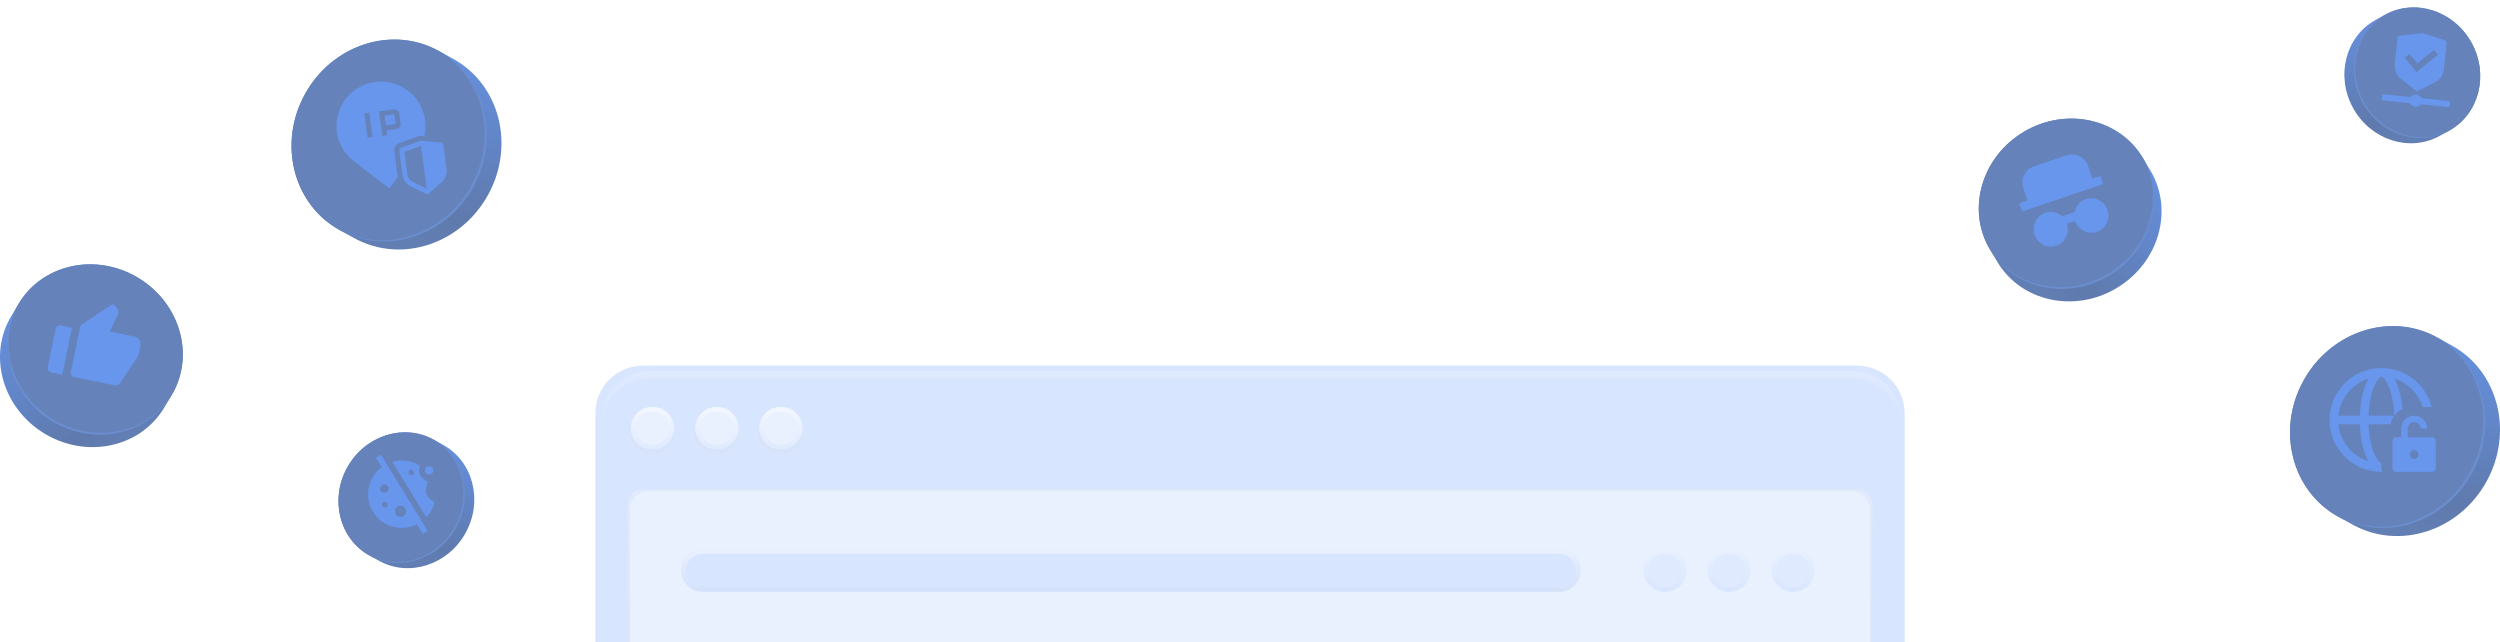 <svg width="1012" height="260" viewBox="0 0 1012 260" fill="none" xmlns="http://www.w3.org/2000/svg">
<g clip-path="url(#clip0)">
<g opacity="0.7">
<path d="M870.463 68.985L867.456 63.946C857.873 47.89 836.247 43.175 819.152 53.41C802.057 63.645 795.966 84.963 805.548 101.015L808.555 106.055C818.137 122.109 839.764 126.826 856.859 116.59C873.954 106.354 880.045 85.04 870.463 68.985Z" fill="url(#paint0_linear)"/>
<path d="M853.828 111.534C870.919 101.299 877.008 79.991 867.428 63.942C857.848 47.893 836.227 43.18 819.136 53.416C802.045 63.651 795.956 84.959 805.536 101.008C815.116 117.057 836.737 121.77 853.828 111.534Z" fill="#244E9D"/>
<path opacity="0.3" d="M867.456 63.946C867.378 63.816 867.293 63.693 867.214 63.565C876.467 79.575 870.346 100.624 853.385 110.779C836.424 120.935 815.017 116.37 805.319 100.626C805.397 100.757 805.462 100.89 805.54 101.02C815.122 117.075 836.75 121.791 853.844 111.556C870.938 101.321 877.037 80.002 867.456 63.946Z" fill="#3D7FFC"/>
<path d="M844.318 80.596C846.059 80.007 847.966 80.141 849.619 80.971C851.271 81.8 852.535 83.256 853.131 85.018C853.728 86.78 853.608 88.704 852.799 90.367C851.99 92.03 850.557 93.295 848.816 93.884C845.3 95.074 841.245 93.133 840.002 89.462L836.72 90.573C837.265 92.185 837.212 93.938 836.572 95.505C835.931 97.072 834.747 98.347 833.238 99.091C831.73 99.835 830.002 99.998 828.375 99.55C826.747 99.102 825.333 98.073 824.394 96.655C823.455 95.237 823.057 93.527 823.273 91.843C823.488 90.159 824.304 88.616 825.567 87.502C826.83 86.387 828.455 85.778 830.138 85.786C831.822 85.795 833.449 86.421 834.718 87.548L839.756 85.843C839.99 84.637 840.535 83.517 841.336 82.596C842.137 81.675 843.165 80.985 844.318 80.596ZM818.576 85.606L817.452 82.283L820.734 81.172L819.048 76.189C818.451 74.427 818.571 72.503 819.38 70.84C820.19 69.177 821.622 67.912 823.363 67.323L836.493 62.879C838.234 62.29 840.14 62.425 841.793 63.254C843.446 64.084 844.71 65.54 845.306 67.302L846.993 72.285L850.275 71.174L851.399 74.496L818.576 85.606Z" fill="#2669E4"/>
</g>
<g opacity="0.7">
<path d="M4.537 127.985L7.544 122.946C17.127 106.89 38.753 102.175 55.848 112.41C72.943 122.645 79.034 143.963 69.452 160.015L66.445 165.055C56.863 181.109 35.236 185.826 18.141 175.59C1.046 165.354 -5.045 144.04 4.537 127.985Z" fill="url(#paint1_linear)"/>
<path d="M21.172 170.534C4.081 160.299 -2.008 138.991 7.572 122.942C17.151 106.893 38.773 102.18 55.864 112.416C72.955 122.651 79.044 143.959 69.464 160.008C59.884 176.057 38.263 180.77 21.172 170.534Z" fill="#244E9D"/>
<path opacity="0.3" d="M7.544 122.946C7.622 122.816 7.707 122.693 7.786 122.565C-1.467 138.575 4.654 159.624 21.615 169.779C38.576 179.935 59.983 175.37 69.68 159.626C69.603 159.757 69.538 159.89 69.46 160.02C59.878 176.075 38.25 180.791 21.156 170.556C4.062 160.321 -2.037 139.002 7.544 122.946Z" fill="#3D7FFC"/>
<path d="M24.464 131.706L29.138 132.669L25.233 151.626L20.558 150.663C20.145 150.578 19.783 150.33 19.552 149.973C19.32 149.617 19.239 149.181 19.325 148.762L22.58 132.965C22.666 132.546 22.913 132.178 23.266 131.942C23.62 131.706 24.05 131.621 24.464 131.706ZM33.132 131.363L45.187 123.307C45.347 123.2 45.54 123.154 45.73 123.179C45.92 123.204 46.095 123.298 46.222 123.443L47.342 124.728C47.654 125.085 47.853 125.527 47.916 126C47.978 126.473 47.901 126.955 47.693 127.385L44.422 134.171L54.395 136.226C55.221 136.396 55.945 136.892 56.407 137.605C56.87 138.318 57.033 139.189 56.86 140.027L56.175 143.351C56.09 143.764 55.927 144.157 55.693 144.507L48.425 155.385C48.248 155.65 47.997 155.856 47.704 155.978C47.412 156.099 47.091 156.129 46.782 156.066L29.907 152.589C29.494 152.504 29.132 152.256 28.901 151.899C28.669 151.543 28.588 151.107 28.674 150.688L32.445 132.385C32.532 131.967 32.779 131.599 33.132 131.363Z" fill="#2669E4"/>
</g>
<g opacity="0.7">
<path d="M992.507 139.864L986.601 136.601C967.781 126.206 943.55 134.019 932.477 154.047C921.405 174.075 927.688 198.745 946.506 209.136L952.412 212.399C971.231 222.793 995.463 214.982 1006.53 194.952C1017.61 174.923 1011.33 150.259 992.507 139.864Z" fill="url(#paint2_linear)"/>
<path d="M1000.59 191.687C1011.66 171.66 1005.38 147.002 986.57 136.613C967.756 126.223 943.532 134.035 932.464 154.062C921.396 174.088 927.675 198.746 946.489 209.136C965.302 219.526 989.526 211.713 1000.59 191.687Z" fill="#244E9D"/>
<path opacity="0.3" d="M986.6 136.602C986.447 136.517 986.292 136.445 986.139 136.363C1004.6 146.903 1010.7 171.322 999.717 191.194C988.731 211.066 964.806 218.901 946.052 208.882C946.205 208.967 946.347 209.062 946.5 209.145C965.318 219.541 989.551 211.727 1000.62 191.7C1011.69 171.672 1005.42 146.997 986.6 136.602Z" fill="#3D7FFC"/>
<path fill-rule="evenodd" clip-rule="evenodd" d="M967.676 171.75H958.782C958.956 176.471 959.825 180.581 961.043 183.504C961.729 185.151 962.458 186.255 963.087 186.894C963.392 187.204 963.629 187.359 963.779 187.432C963.916 187.5 963.981 187.501 964 187.501H964V189.25C964 189.886 964.169 190.482 964.466 190.996C964.311 190.999 964.156 191.001 964 191.001C952.402 191.001 943 181.599 943 170.001C943 158.422 952.371 149.031 963.943 149C963.962 149 963.981 149 964 149C964.018 149 964.037 149 964.056 149C973.817 149.026 982.012 155.71 984.339 164.75H980.699C978.997 159.33 974.729 155.047 969.318 153.323C970.938 156.302 972.111 160.61 972.554 165.567C970.079 166.722 968.233 169.002 967.676 171.75ZM961.043 156.497C959.825 159.42 958.956 163.53 958.782 168.25H969.218C969.043 163.53 968.174 159.42 966.956 156.497C966.27 154.85 965.542 153.746 964.912 153.107C964.607 152.797 964.37 152.642 964.22 152.568C964.106 152.512 964.041 152.502 964.013 152.5L964 152.5L963.987 152.5C963.958 152.502 963.894 152.512 963.779 152.568C963.629 152.642 963.392 152.797 963.087 153.107C962.458 153.746 961.729 154.85 961.043 156.497ZM946.587 168.25H955.279C955.488 162.173 956.776 156.829 958.681 153.324C952.151 155.404 947.285 161.214 946.587 168.25ZM946.586 171.75H955.279C955.488 177.828 956.776 183.173 958.681 186.678C952.151 184.597 947.285 178.787 946.586 171.75ZM974.625 173.501C974.625 172.051 975.801 170.876 977.251 170.876C978.7 170.876 979.875 172.051 979.876 173.5H982.501C982.5 170.601 980.15 168.25 977.251 168.25C974.351 168.25 972 170.601 972 173.501V177H970C969.172 177 968.5 177.672 968.5 178.5V189.501C968.5 190.329 969.172 191.001 970 191.001H984.5C985.329 191.001 986 190.329 986 189.501V178.5C986 177.672 985.329 177 984.5 177H974.625V173.501ZM977.25 185.75C978.217 185.75 979 184.967 979 184C979 183.034 978.217 182.25 977.25 182.25C976.284 182.25 975.5 183.034 975.5 184C975.5 184.967 976.284 185.75 977.25 185.75Z" fill="#2669E4"/>
</g>
<g opacity="0.7">
<path d="M183.507 23.864L177.601 20.601C158.781 10.206 134.55 18.019 123.477 38.047C112.405 58.075 118.688 82.745 137.506 93.136L143.412 96.399C162.231 106.793 186.463 98.982 197.535 78.952C208.606 58.923 202.327 34.259 183.507 23.864Z" fill="url(#paint3_linear)"/>
<path d="M191.594 75.687C202.662 55.66 196.383 31.003 177.57 20.613C158.756 10.223 134.532 18.035 123.464 38.062C112.396 58.088 118.675 82.746 137.489 93.136C156.302 103.526 180.526 95.713 191.594 75.687Z" fill="#244E9D"/>
<path opacity="0.3" d="M177.6 20.602C177.447 20.517 177.292 20.445 177.139 20.363C195.605 30.903 201.702 55.322 190.717 75.194C179.731 95.066 155.806 102.901 137.052 92.882C137.205 92.967 137.347 93.062 137.5 93.145C156.318 103.541 180.551 95.728 191.623 75.7C202.694 55.672 196.418 30.997 177.6 20.602Z" fill="#3D7FFC"/>
<path fill-rule="evenodd" clip-rule="evenodd" d="M171.758 55.093L169.881 54.932L161.561 57.983C160.92 58.218 160.379 58.664 160.026 59.248C159.673 59.832 159.53 60.52 159.62 61.196L160.943 71.097C160.971 71.309 161.008 71.519 161.053 71.727L157.595 76.251L143.294 65.32C140.466 63.158 138.342 60.206 137.191 56.837C136.04 53.468 135.914 49.834 136.829 46.393C137.744 42.953 139.659 39.861 142.331 37.509C145.003 35.156 148.313 33.649 151.842 33.178C155.37 32.706 158.959 33.292 162.155 34.861C165.351 36.429 168.01 38.91 169.796 41.99C171.582 45.069 172.415 48.609 172.188 52.162C172.125 53.154 171.981 54.134 171.758 55.093ZM149.466 45.602L147.483 45.867L148.807 55.779L150.79 55.514L149.466 45.602ZM154.754 54.984L154.49 53.002L154.225 51.019L153.695 47.054L153.43 45.072L155.413 44.807L159.378 44.278C160.472 44.131 161.479 44.9 161.625 45.995L162.154 49.96C162.301 51.055 161.532 52.061 160.437 52.207L156.472 52.737L156.737 54.719L154.754 54.984ZM160.172 50.225L156.207 50.755L155.678 46.79L159.642 46.26L160.172 50.225ZM170.152 56.963L162.249 59.861C162.036 59.939 161.855 60.088 161.737 60.283C161.62 60.477 161.572 60.706 161.602 60.932L162.925 70.832C163.056 71.811 163.426 72.742 164.004 73.543C164.581 74.345 165.347 74.991 166.234 75.425L173.065 78.769L178.779 73.75C179.521 73.098 180.09 72.273 180.437 71.348C180.784 70.423 180.897 69.427 180.766 68.448L179.444 58.549C179.414 58.323 179.307 58.115 179.143 57.958C178.978 57.801 178.765 57.705 178.538 57.685L170.152 56.963ZM164.907 70.566L163.691 61.462L170.423 58.995L172.747 76.388L167.113 73.629C166.522 73.34 166.011 72.909 165.626 72.374C165.241 71.84 164.994 71.219 164.907 70.566Z" fill="#2669E4"/>
</g>
<g opacity="0.7">
<path d="M961.613 8.088L965.435 5.977C977.612 -0.749 993.291 4.306 1000.46 17.266C1007.62 30.225 1003.55 46.188 991.379 52.912L987.557 55.023C975.38 61.749 959.7 56.694 952.536 43.734C945.372 30.774 949.436 14.815 961.613 8.088Z" fill="url(#paint4_linear)"/>
<path d="M956.38 41.621C949.218 28.663 953.281 12.708 965.455 5.985C977.628 -0.738 993.303 4.317 1000.46 17.276C1007.63 30.234 1003.56 46.189 991.39 52.912C979.216 59.635 963.542 54.58 956.38 41.621Z" fill="#244E9D"/>
<path opacity="0.3" d="M965.435 5.977C965.534 5.923 965.635 5.876 965.733 5.823C953.785 12.643 949.84 28.443 956.948 41.302C964.056 54.16 979.537 59.23 991.672 52.747C991.573 52.802 991.481 52.864 991.382 52.917C979.206 59.644 963.525 54.588 956.362 41.629C949.198 28.67 953.258 12.704 965.435 5.977Z" fill="#3D7FFC"/>
<path fill-rule="evenodd" clip-rule="evenodd" d="M980.747 13.407L989.628 16.302C990.121 16.463 990.437 16.935 990.385 17.439L989.282 28.163C989.061 30.318 987.745 32.216 985.778 33.221L978.318 37.032L971.789 31.782C970.066 30.397 969.166 28.272 969.387 26.119L970.49 15.393C970.542 14.889 970.947 14.491 971.463 14.434L980.747 13.407ZM985.32 20.16L978.532 25.681L975.378 21.803L973.439 23.38L978.172 29.198L986.899 22.099L985.32 20.16ZM991.74 40.925L980.216 39.74C979.863 38.953 979.11 38.37 978.19 38.275C977.269 38.181 976.414 38.598 975.908 39.297L964.384 38.112L964.128 40.599L975.652 41.784C976.006 42.572 976.758 43.154 977.678 43.249C978.599 43.344 979.454 42.926 979.96 42.227L991.484 43.412L991.74 40.925Z" fill="#2669E4"/>
</g>
<g opacity="0.7">
<path d="M179.387 180.088L175.565 177.977C163.388 171.251 147.709 176.306 140.544 189.266C133.38 202.225 137.445 218.188 149.621 224.912L153.443 227.023C165.62 233.749 181.3 228.694 188.464 215.734C195.628 202.774 191.564 186.814 179.387 180.088Z" fill="url(#paint5_linear)"/>
<path d="M184.62 213.621C191.782 200.663 187.719 184.708 175.545 177.985C163.372 171.262 147.697 176.317 140.536 189.276C133.374 202.234 137.437 218.189 149.61 224.912C161.784 231.634 177.458 226.58 184.62 213.621Z" fill="#244E9D"/>
<path opacity="0.3" d="M175.565 177.977C175.466 177.923 175.365 177.876 175.267 177.823C187.215 184.643 191.161 200.443 184.052 213.302C176.944 226.16 161.463 231.23 149.328 224.747C149.427 224.802 149.519 224.864 149.618 224.918C161.795 231.644 177.475 226.588 184.638 213.629C191.802 200.67 187.742 184.704 175.565 177.977Z" fill="#3D7FFC"/>
<path fill-rule="evenodd" clip-rule="evenodd" d="M175.374 190.838C175.154 191.754 174.234 192.318 173.318 192.099C172.402 191.879 171.838 190.959 172.058 190.043C172.277 189.128 173.197 188.563 174.113 188.783C175.029 189.002 175.593 189.923 175.374 190.838ZM168.754 212.255L171.124 216.12L173.111 214.902L154.162 184L152.175 185.218L154.545 189.084C152.047 190.925 150.159 193.625 149.379 196.88C147.623 204.205 152.137 211.568 159.463 213.324C162.718 214.104 165.98 213.647 168.754 212.255ZM172.574 209.413C174.154 207.739 175.332 205.64 175.907 203.24C172.303 201.207 171.596 199.284 173.208 194.996C170.577 193.78 168.764 191.592 170.064 188.611C168.798 187.791 167.374 187.168 165.823 186.796C163.423 186.221 161.019 186.318 158.81 186.967L172.574 209.413ZM157.249 198.182C157.029 199.098 156.109 199.662 155.193 199.443C154.277 199.223 153.713 198.303 153.933 197.387C154.152 196.472 155.072 195.907 155.988 196.127C156.904 196.346 157.468 197.267 157.249 198.182ZM161.628 209.167C162.848 209.46 164.075 208.708 164.368 207.487C164.661 206.266 163.909 205.039 162.688 204.746C161.467 204.453 160.24 205.206 159.947 206.427C159.654 207.648 160.407 208.875 161.628 209.167ZM156.897 204.526C156.751 205.137 156.137 205.513 155.527 205.366C154.916 205.22 154.54 204.607 154.686 203.996C154.833 203.386 155.446 203.009 156.057 203.156C156.667 203.302 157.043 203.916 156.897 204.526ZM166.201 192.401C166.812 192.547 167.425 192.171 167.571 191.56C167.718 190.95 167.342 190.336 166.731 190.19C166.121 190.044 165.507 190.42 165.361 191.03C165.214 191.641 165.591 192.254 166.201 192.401Z" fill="#2669E4"/>
</g>
<g opacity="0.2">
<path d="M771 422H241V167.262C241 156.608 249.614 148 260.277 148H751.723C762.386 148 771 156.608 771 167.262V422Z" fill="#3D7FFC"/>
<path d="M750.094 150.178H263.048C252.385 150.178 243.771 158.792 243.771 169.455V172.467C243.771 161.804 252.385 153.19 263.048 153.19H750.155C760.817 153.19 769.432 161.804 769.432 172.467V169.455C769.371 158.792 760.757 150.178 750.094 150.178Z" fill="url(#paint6_linear)"/>
<path d="M290.337 185.72H290.096C285.156 185.72 281.12 181.684 281.12 176.744C281.12 171.804 285.156 167.768 290.096 167.768H290.337C295.277 167.768 299.313 171.804 299.313 176.744C299.313 181.684 295.277 185.72 290.337 185.72Z" fill="url(#paint7_radial)"/>
<path d="M264.217 185.72H263.976C259.036 185.72 255 181.684 255 176.744C255 171.804 259.036 167.768 263.976 167.768H264.217C269.157 167.768 273.193 171.804 273.193 176.744C273.193 181.684 269.157 185.72 264.217 185.72Z" fill="url(#paint8_radial)"/>
<path d="M290.337 181.865H290.096C285.337 181.865 281.542 178.009 281.542 173.311C281.542 168.552 285.397 164.756 290.096 164.756H290.337C295.096 164.756 298.891 168.612 298.891 173.311C298.891 178.07 295.096 181.865 290.337 181.865Z" fill="#92B8FD"/>
<path d="M290.337 166.564C294.072 166.564 297.084 169.576 297.084 173.311C297.084 177.045 294.072 180.057 290.337 180.057H290.096C286.361 180.057 283.349 177.045 283.349 173.311C283.349 169.576 286.361 166.564 290.096 166.564H290.337ZM290.337 164.756H290.096C285.337 164.756 281.542 168.612 281.542 173.311C281.542 178.07 285.397 181.865 290.096 181.865H290.337C295.096 181.865 298.891 178.009 298.891 173.311C298.891 168.612 295.096 164.756 290.337 164.756Z" fill="url(#paint9_linear)"/>
<path d="M264.217 181.865H263.976C259.217 181.865 255.422 178.009 255.422 173.311C255.422 168.552 259.277 164.756 263.976 164.756H264.217C268.976 164.756 272.771 168.612 272.771 173.311C272.771 178.07 268.976 181.865 264.217 181.865Z" fill="#92B8FD"/>
<path d="M264.217 166.564C267.952 166.564 270.964 169.576 270.964 173.311C270.964 177.045 267.952 180.057 264.217 180.057H263.976C260.241 180.057 257.229 177.045 257.229 173.311C257.229 169.576 260.241 166.564 263.976 166.564H264.217ZM264.217 164.756H263.976C259.217 164.756 255.422 168.612 255.422 173.311C255.422 178.07 259.277 181.865 263.976 181.865H264.217C268.976 181.865 272.771 178.009 272.771 173.311C272.771 168.612 268.976 164.756 264.217 164.756Z" fill="url(#paint10_linear)"/>
<path d="M316.24 185.72H315.999C311.06 185.72 307.023 181.684 307.023 176.744C307.023 171.804 311.06 167.768 315.999 167.768H316.24C321.18 167.768 325.216 171.804 325.216 176.744C325.216 181.684 321.18 185.72 316.24 185.72Z" fill="url(#paint11_radial)"/>
<path d="M316.24 181.865H315.999C311.24 181.865 307.445 178.009 307.445 173.311C307.445 168.552 311.301 164.756 315.999 164.756H316.24C320.999 164.756 324.795 168.612 324.795 173.311C324.795 178.07 320.999 181.865 316.24 181.865Z" fill="#92B8FD"/>
<path d="M316.24 166.564C319.975 166.564 322.987 169.576 322.987 173.311C322.987 177.045 319.975 180.057 316.24 180.057H315.999C312.265 180.057 309.253 177.045 309.253 173.311C309.253 169.576 312.265 166.564 315.999 166.564H316.24ZM316.24 164.756H315.999C311.24 164.756 307.445 168.612 307.445 173.311C307.445 178.07 311.301 181.865 315.999 181.865H316.24C320.999 181.865 324.795 178.009 324.795 173.311C324.795 168.612 320.999 164.756 316.24 164.756Z" fill="url(#paint12_linear)"/>
<path d="M758 421H254V205.257C254 201.239 257.25 198 261.283 198H750.717C754.75 198 758 201.239 758 205.257V421Z" fill="#92B8FD"/>
<path d="M749.71 198.922C753.746 198.922 756.999 202.166 756.999 206.19V421.435H255.062V206.19C255.062 202.166 258.315 198.922 262.351 198.922H749.71ZM749.71 197.721H262.351C257.652 197.721 253.857 201.505 253.857 206.19V421.435H758.144V206.19C758.204 201.505 754.409 197.721 749.71 197.721Z" fill="url(#paint13_linear)"/>
<path d="M631.257 241.322H284.373C279.614 241.322 275.819 237.466 275.819 232.768C275.819 228.009 279.674 224.213 284.373 224.213H631.257C636.016 224.213 639.811 228.069 639.811 232.768C639.811 237.466 635.956 241.322 631.257 241.322Z" fill="#92B8FD"/>
<path d="M631.257 239.515H284.373C279.614 239.515 275.819 235.659 275.819 230.96C275.819 226.201 279.674 222.406 284.373 222.406H631.257C636.016 222.406 639.811 226.262 639.811 230.96C639.811 235.659 635.956 239.515 631.257 239.515Z" fill="#3D7FFC"/>
<path d="M631.257 224.213C634.992 224.213 638.004 227.226 638.004 230.96C638.004 234.695 634.992 237.707 631.257 237.707H284.373C280.638 237.707 277.626 234.695 277.626 230.96C277.626 227.226 280.638 224.213 284.373 224.213H631.257ZM631.257 222.406H284.373C279.614 222.406 275.819 226.262 275.819 230.96C275.819 235.719 279.674 239.515 284.373 239.515H631.257C636.016 239.515 639.811 235.659 639.811 230.96C639.811 226.201 635.956 222.406 631.257 222.406Z" fill="url(#paint14_linear)"/>
<path d="M725.912 241.322H725.671C720.912 241.322 717.117 237.466 717.117 232.768C717.117 228.009 720.973 224.213 725.671 224.213H725.912C730.671 224.213 734.466 228.069 734.466 232.768C734.466 237.466 730.611 241.322 725.912 241.322Z" fill="#92B8FD"/>
<path d="M725.912 239.515H725.671C720.912 239.515 717.117 235.659 717.117 230.96C717.117 226.201 720.973 222.406 725.671 222.406H725.912C730.671 222.406 734.466 226.262 734.466 230.96C734.466 235.659 730.611 239.515 725.912 239.515Z" fill="#5E96FF"/>
<path d="M725.912 224.213C729.647 224.213 732.659 227.226 732.659 230.96C732.659 234.695 729.647 237.707 725.912 237.707H725.671C721.936 237.707 718.924 234.695 718.924 230.96C718.924 227.226 721.936 224.213 725.671 224.213H725.912ZM725.912 222.406H725.671C720.912 222.406 717.117 226.262 717.117 230.96C717.117 235.719 720.973 239.515 725.671 239.515H725.912C730.671 239.515 734.466 235.659 734.466 230.96C734.466 226.201 730.611 222.406 725.912 222.406Z" fill="url(#paint15_linear)"/>
<path d="M700.009 241.322H699.768C695.009 241.322 691.214 237.466 691.214 232.768C691.214 228.009 695.069 224.213 699.768 224.213H700.009C704.768 224.213 708.563 228.069 708.563 232.768C708.563 237.466 704.708 241.322 700.009 241.322Z" fill="#92B8FD"/>
<path d="M700.009 239.515H699.768C695.009 239.515 691.214 235.659 691.214 230.96C691.214 226.201 695.069 222.406 699.768 222.406H700.009C704.768 222.406 708.563 226.262 708.563 230.96C708.563 235.659 704.708 239.515 700.009 239.515Z" fill="#5E96FF"/>
<path d="M700.009 224.213C703.744 224.213 706.756 227.226 706.756 230.96C706.756 234.695 703.744 237.707 700.009 237.707H699.768C696.033 237.707 693.021 234.695 693.021 230.96C693.021 227.226 696.033 224.213 699.768 224.213H700.009ZM700.009 222.406H699.768C695.009 222.406 691.214 226.262 691.214 230.96C691.214 235.719 695.069 239.515 699.768 239.515H700.009C704.768 239.515 708.563 235.659 708.563 230.96C708.563 226.201 704.708 222.406 700.009 222.406Z" fill="url(#paint16_linear)"/>
<path d="M674.106 241.322H673.865C669.106 241.322 665.311 237.466 665.311 232.768C665.311 228.009 669.166 224.213 673.865 224.213H674.106C678.865 224.213 682.66 228.069 682.66 232.768C682.66 237.466 678.804 241.322 674.106 241.322Z" fill="#92B8FD"/>
<path d="M674.106 239.515H673.865C669.106 239.515 665.311 235.659 665.311 230.96C665.311 226.201 669.166 222.406 673.865 222.406H674.106C678.865 222.406 682.66 226.262 682.66 230.96C682.66 235.659 678.804 239.515 674.106 239.515Z" fill="#5E96FF"/>
<path d="M674.106 224.213C677.841 224.213 680.853 227.226 680.853 230.96C680.853 234.695 677.841 237.707 674.106 237.707H673.865C670.13 237.707 667.118 234.695 667.118 230.96C667.118 227.226 670.13 224.213 673.865 224.213H674.106ZM674.106 222.406H673.865C669.106 222.406 665.311 226.262 665.311 230.96C665.311 235.719 669.166 239.515 673.865 239.515H674.106C678.865 239.515 682.66 235.659 682.66 230.96C682.66 226.201 678.804 222.406 674.106 222.406Z" fill="url(#paint17_linear)"/>
</g>
</g>
<defs>
<linearGradient id="paint0_linear" x1="805.708" y1="118.31" x2="874.896" y2="47.858" gradientUnits="userSpaceOnUse">
<stop stop-color="#244E9D"/>
<stop offset="0.27" stop-color="#1B4189"/>
<stop offset="1" stop-color="#2669E4"/>
</linearGradient>
<linearGradient id="paint1_linear" x1="69.292" y1="177.31" x2="0.104" y2="106.858" gradientUnits="userSpaceOnUse">
<stop stop-color="#244E9D"/>
<stop offset="0.27" stop-color="#1B4189"/>
<stop offset="1" stop-color="#2669E4"/>
</linearGradient>
<linearGradient id="paint2_linear" x1="956.674" y1="226.202" x2="984.577" y2="116.314" gradientUnits="userSpaceOnUse">
<stop stop-color="#244E9D"/>
<stop offset="0.27" stop-color="#1B4189"/>
<stop offset="1" stop-color="#2669E4"/>
</linearGradient>
<linearGradient id="paint3_linear" x1="147.674" y1="110.202" x2="175.577" y2="0.314" gradientUnits="userSpaceOnUse">
<stop stop-color="#244E9D"/>
<stop offset="0.27" stop-color="#1B4189"/>
<stop offset="1" stop-color="#2669E4"/>
</linearGradient>
<linearGradient id="paint4_linear" x1="984.799" y1="63.955" x2="966.745" y2="-7.15" gradientUnits="userSpaceOnUse">
<stop stop-color="#244E9D"/>
<stop offset="0.27" stop-color="#1B4189"/>
<stop offset="1" stop-color="#2669E4"/>
</linearGradient>
<linearGradient id="paint5_linear" x1="156.201" y1="235.954" x2="174.255" y2="164.85" gradientUnits="userSpaceOnUse">
<stop stop-color="#244E9D"/>
<stop offset="0.27" stop-color="#1B4189"/>
<stop offset="1" stop-color="#2669E4"/>
</linearGradient>
<linearGradient id="paint6_linear" x1="441.572" y1="150.161" x2="441.572" y2="172.45" gradientUnits="userSpaceOnUse">
<stop stop-color="#5E96FF"/>
<stop offset="1" stop-color="#5E96FF" stop-opacity="0"/>
</linearGradient>
<radialGradient id="paint7_radial" cx="0" cy="0" r="1" gradientUnits="userSpaceOnUse" gradientTransform="translate(290.109 173.283) scale(11.693)">
<stop offset="0.372" stop-color="#2259C0"/>
<stop offset="1" stop-color="#2259C0" stop-opacity="0"/>
</radialGradient>
<radialGradient id="paint8_radial" cx="0" cy="0" r="1" gradientUnits="userSpaceOnUse" gradientTransform="translate(263.989 173.283) scale(11.693)">
<stop offset="0.372" stop-color="#2259C0"/>
<stop offset="1" stop-color="#2259C0" stop-opacity="0"/>
</radialGradient>
<linearGradient id="paint9_linear" x1="290.234" y1="164.769" x2="290.234" y2="181.895" gradientUnits="userSpaceOnUse">
<stop offset="0" stop-color="#C2D7FE"/>
<stop offset="1" stop-color="#5E96FF"/>
</linearGradient>
<linearGradient id="paint10_linear" x1="264.114" y1="164.769" x2="264.114" y2="181.895" gradientUnits="userSpaceOnUse">
<stop offset="0" stop-color="#C2D7FE"/>
<stop offset="1" stop-color="#5E96FF"/>
</linearGradient>
<radialGradient id="paint11_radial" cx="0" cy="0" r="1" gradientUnits="userSpaceOnUse" gradientTransform="translate(316.012 173.283) scale(11.693)">
<stop offset="0.372" stop-color="#2259C0"/>
<stop offset="1" stop-color="#2259C0" stop-opacity="0"/>
</radialGradient>
<linearGradient id="paint12_linear" x1="316.137" y1="164.769" x2="316.137" y2="181.895" gradientUnits="userSpaceOnUse">
<stop offset="0" stop-color="#C2D7FE"/>
<stop offset="1" stop-color="#5E96FF"/>
</linearGradient>
<linearGradient id="paint13_linear" x1="439.858" y1="196.86" x2="439.858" y2="421.4" gradientUnits="userSpaceOnUse">
<stop stop-color="#2259C0" stop-opacity="0.36"/>
<stop offset="1" stop-color="#2259C0"/>
</linearGradient>
<linearGradient id="paint14_linear" x1="368.518" y1="222.38" x2="368.518" y2="239.505" gradientUnits="userSpaceOnUse">
<stop offset="0" stop-color="#92B8FD"/>
<stop offset="1" stop-color="#2669E4"/>
</linearGradient>
<linearGradient id="paint15_linear" x1="725.805" y1="222.38" x2="725.805" y2="239.505" gradientUnits="userSpaceOnUse">
<stop offset="0" stop-color="#92B8FD"/>
<stop offset="1" stop-color="#3D7FFC"/>
</linearGradient>
<linearGradient id="paint16_linear" x1="699.902" y1="222.38" x2="699.902" y2="239.505" gradientUnits="userSpaceOnUse">
<stop offset="0" stop-color="#92B8FD"/>
<stop offset="1" stop-color="#3D7FFC"/>
</linearGradient>
<linearGradient id="paint17_linear" x1="673.998" y1="222.38" x2="673.998" y2="239.505" gradientUnits="userSpaceOnUse">
<stop offset="0" stop-color="#92B8FD"/>
<stop offset="1" stop-color="#3D7FFC"/>
</linearGradient>
<clipPath id="clip0">
<rect width="1012" height="260" fill="white"/>
</clipPath>
</defs>
</svg>
